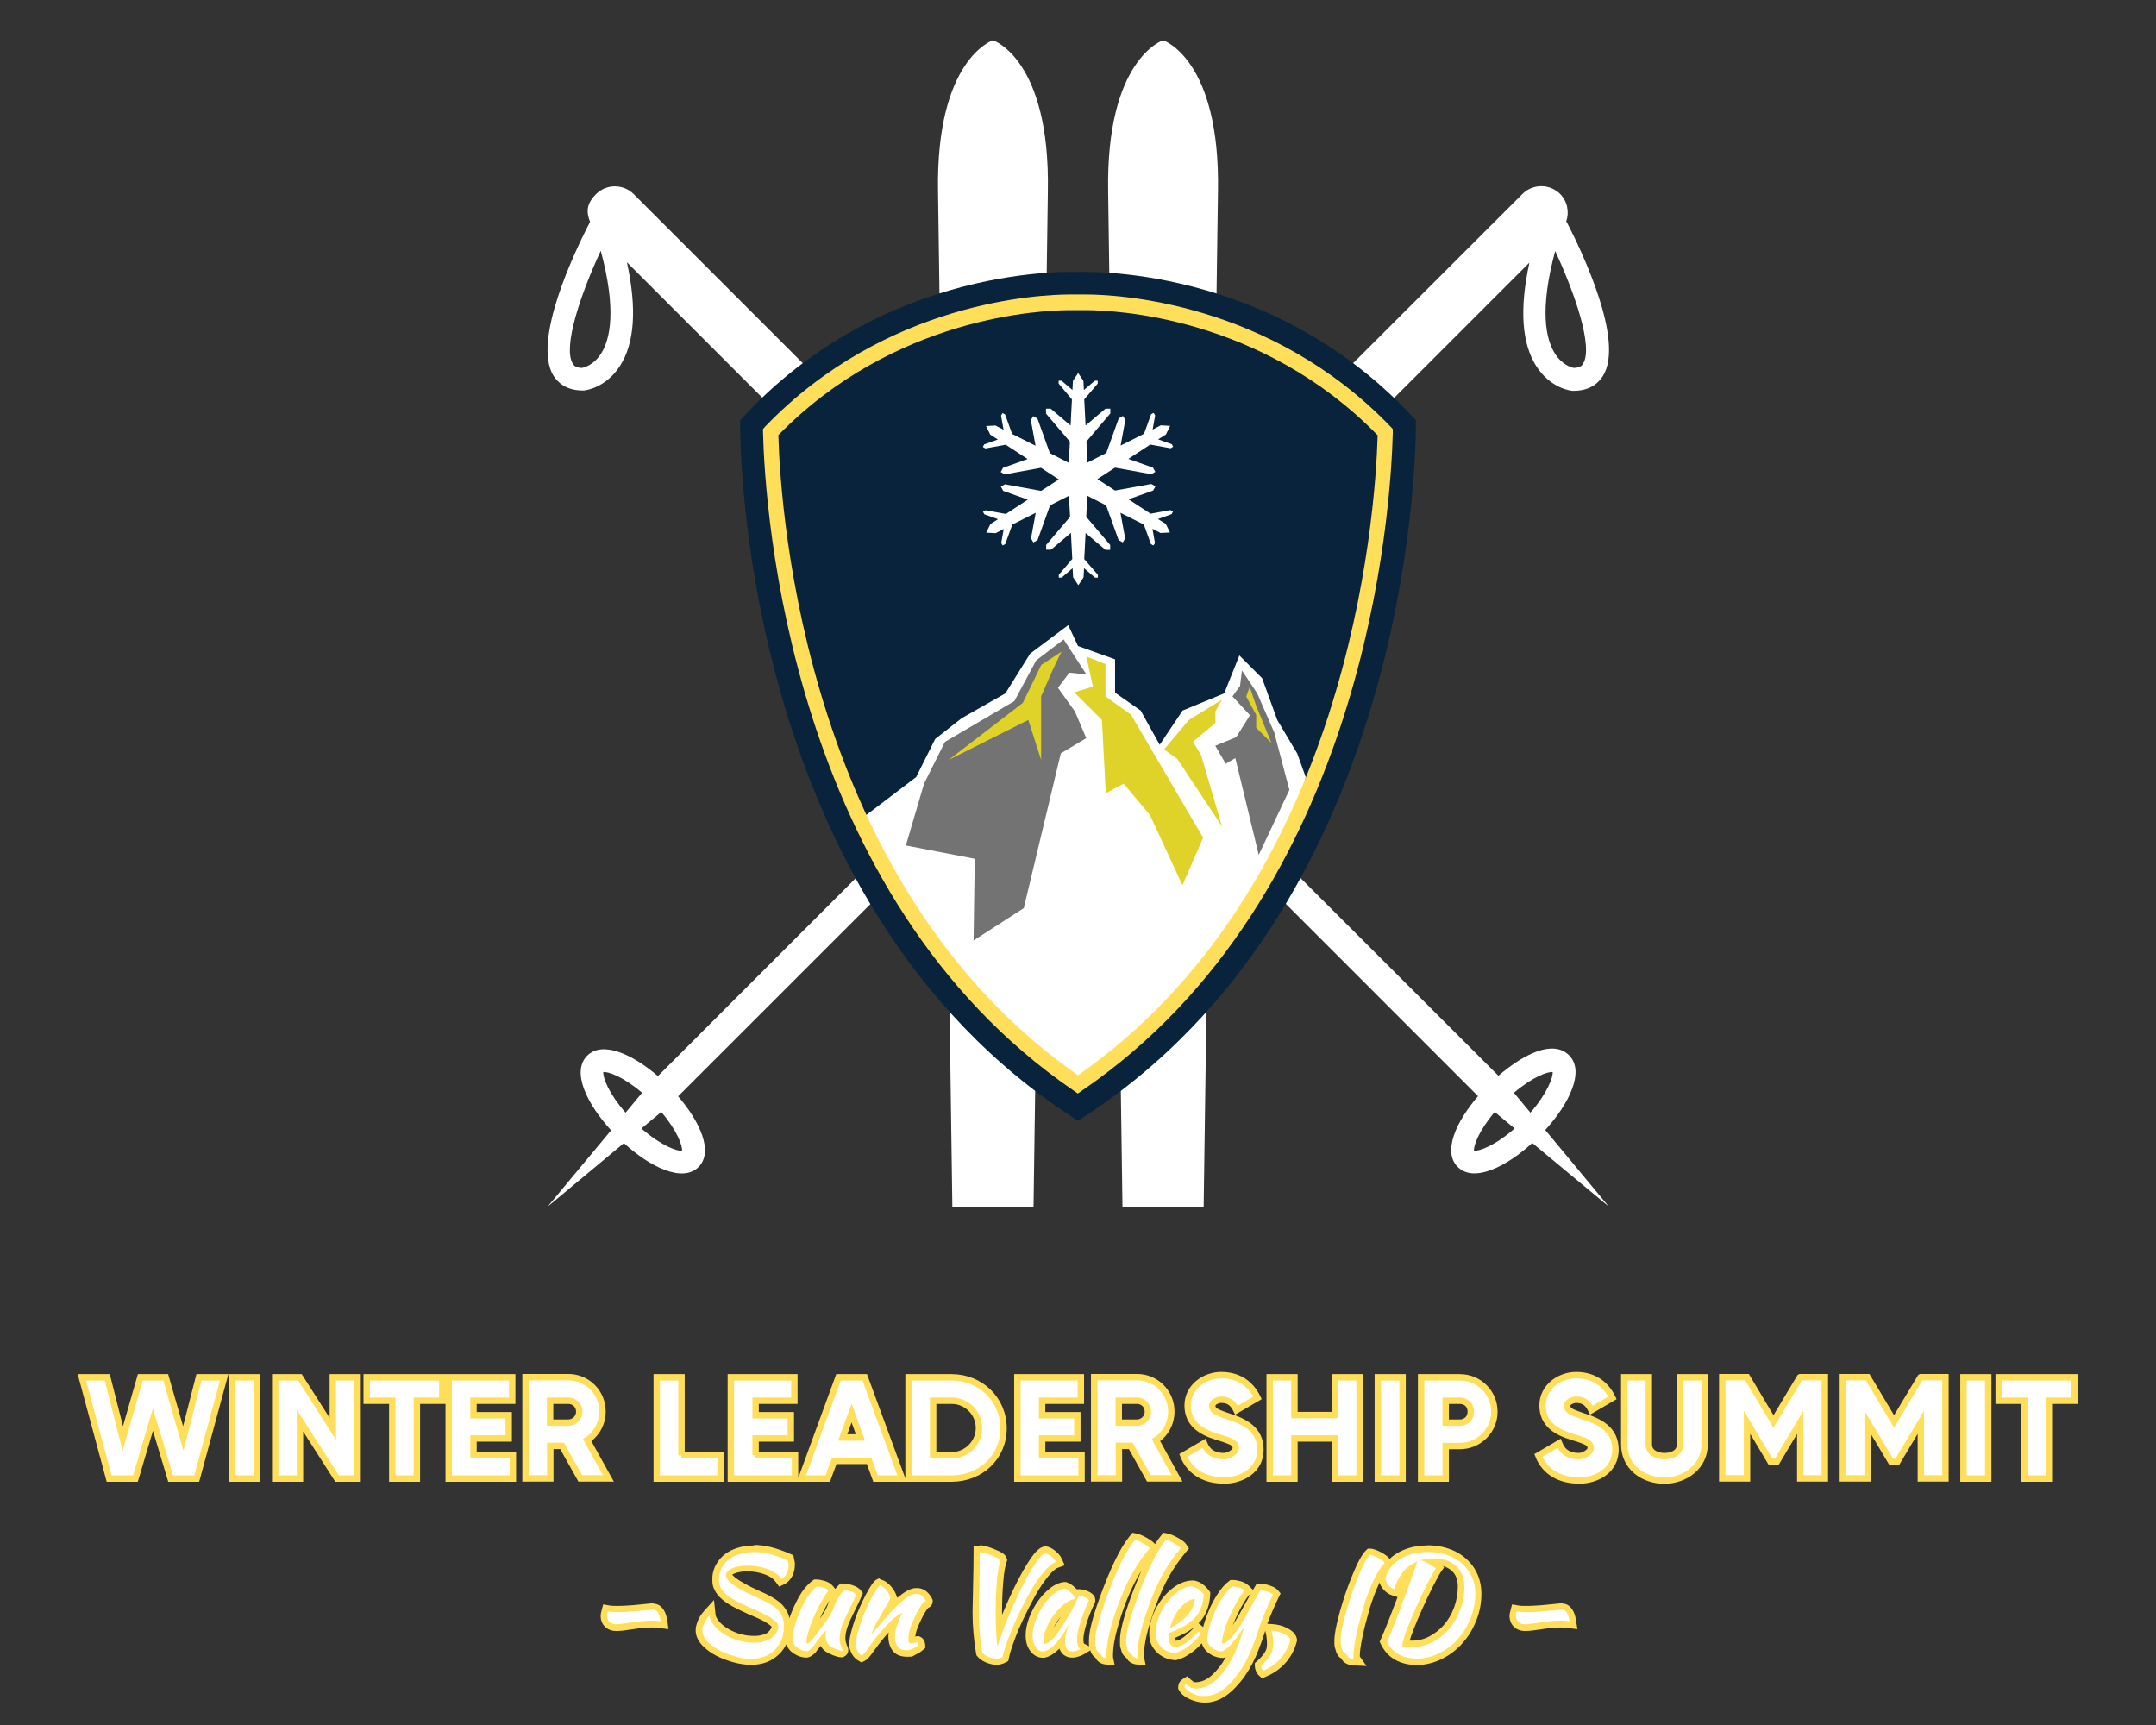<svg xmlns="http://www.w3.org/2000/svg" id="Layer_1" viewBox="0 0 1280 1024"><rect x="0" y="0" width="1280" height="1024" fill="#333333" stroke="none"/><defs><style>      .st0 {        stroke: #ffde59;        stroke-miterlimit: 7.7;        stroke-width: 3.8px;      }      .st0, .st1 {        fill: #fff;      }      .st2 {        fill: #08233b;      }      .st3 {        fill: #ffde59;      }      .st4 {        fill: #dfd228;      }      .st5 {        fill: #737373;      }    </style></defs><path class="st1" d="M589.5,716.3h-24.1l-8.5-602.4c-1.4-79,32.6-90,32.6-90,0,0,34.1,11,32.6,90l-8.5,602.4h-24.1"></path><path class="st1" d="M690.5,716.3h-24.1l-8.5-602.4c-1.4-79,32.6-90,32.6-90,0,0,34.1,11,32.6,90l-8.5,602.4h-24.1"></path><path class="st1" d="M940,215.8c-.5.8-1.5,2.5-5.6,2.6-1.3-.2-7-1.7-11.3-8.6-5.4-8.6-9.2-25.9.2-60.8,11.9,25.7,22.6,56.9,16.6,66.8ZM404.9,683.1c-2.8.4-12.3-2.9-24.1-13.2l11.8-9.8c9.6,11.3,12.7,20.3,12.3,23ZM358.2,636.4c2.7-.4,11.8,2.7,23,12.3l-9.8,11.8c-10.4-11.8-13.6-21.3-13.2-24.1ZM929.8,131.6c2-5.6.8-12-3.6-16.5-6.1-6.1-16.2-6.1-22.3,0l-106.9,106.8c-3.9,3.9-5.4,9.5-4.2,14.6l-402.2,402.3c-15-12.9-32.9-21.2-42-12.1-9.6,9.6.1,28.9,14.2,44.3l-37.7,45.3,45.3-37.7c15.4,14,34.7,23.7,44.3,14.2,9.1-9.1.8-27-12.1-42l402.3-402.2c5.1,1.1,10.6-.2,14.6-4.2l88.5-88.5c-6,27.5-4.6,48.2,4.3,61.8,8.4,12.8,20,14.2,21.3,14.3h.6c10,0,15.1-4.9,17.6-9.1,12.6-20.8-12.5-73.4-21.7-91.2"></path><path class="st1" d="M356.7,149c9.4,34.9,5.6,52.3.2,60.8-4.3,6.9-10,8.3-11.3,8.6-4.1,0-5.1-1.8-5.6-2.6-5.9-9.9,4.7-41.2,16.6-66.8ZM887.4,660.1l11.8,9.8c-11.8,10.4-21.3,13.6-24.1,13.2-.4-2.7,2.7-11.7,12.3-23ZM908.6,660.5l-9.8-11.8c11.3-9.6,20.3-12.7,23-12.3.3,2.8-2.9,12.3-13.2,24.1ZM328.4,222.7c2.5,4.2,7.6,9.1,17.6,9.1h.6c1.3-.1,12.9-1.6,21.3-14.3,8.9-13.6,10.3-34.3,4.3-61.8l88.5,88.5c3.9,4,9.5,5.4,14.6,4.2l402.2,402.3c-12.9,15-21.2,32.9-12.1,42,9.6,9.6,28.9-.1,44.3-14.2l45.4,37.7-37.7-45.4c14-15.4,23.7-34.7,14.2-44.3s-27-.8-42,12.1L487.2,236.6c1.1-5.1-.2-10.6-4.2-14.6l-106.8-106.8c-6.1-6.1-16.2-6.1-22.3,0s-5.7,10.9-3.6,16.5c-9.2,17.8-34.3,70.3-21.8,91.2"></path><path class="st2" d="M640,665.3c-205.3-130.3-200.6-415.8-200.6-415.8,85.7-94.3,200.6-88,200.6-88,0,0,114.9-6.2,200.6,88,0,0,4.7,285.5-200.6,415.8"></path><path class="st1" d="M770.4,447.7l-12.1-20.3-9-24.8-13.5-13.5-9,22.5-24.7,10.2-13.6,20.3-11.3-20.3-15.2-10.6v-19.8l-22-7.9-5.8-12.4-22.6,16.9-14.7,23.6-25.9,14.7-15.8,12.4-11.3,22.6-29.6,22.5h-4.8c27,58.9,68,117.4,130.4,159.9,62.3-42.6,103.3-101,130.4-159.9l4.9-22.5-4.9-13.6"></path><path class="st5" d="M548.6,465.2l12.4-24.8,41.2-24.2,13-24.2,16.3-12.4,13.5,20.8-10.1-1.1-6.8,9,10.1,14.1,6.7,15.8-15.1,9-22,91.9-29.8,19.2.7-48.5-40.9-7.9,10.8-36.7"></path><path class="st5" d="M737.4,398.1l9,13.5,10.1,23.2,9,34.1-18.2,38.6-13.9-57.5-5.7,3.4-6.2-10.7,12.4-5.1,8.2-13-10.4-11.2,4.5-6.2,1.1-9"></path><path class="st4" d="M630.3,386.8l-12.1,7.9-11,22.6-44,33.8,47.3-23.7,7.6,23.7v-37.7l6.7-15.3,5.4-11.3"></path><path class="st4" d="M741.9,407.7l3.9,11.3,9,22-9-9v-7.6l-5.9-10.9,2-5.7"></path><path class="st4" d="M644.9,389.7l11.4,4.5v19.2l15.2,10.9,42.8,73-12.3,28.2-19.3-41.7-15.6-18.6-10.6,5.7-2.3-43.5-16.4-16.4,11.1-3.4-4-18"></path><path class="st4" d="M725.6,415.3l-19.8,12.1-14.7,17.5,7.9,5.7,26.5,40-12.4-42.3-4.8-8,13.3-11.2v-6.8l3.9-7"></path><path class="st3" d="M462.1,258.4c1.4,48.1,16.9,267.7,177.9,379.9,161-112.2,176.5-331.8,177.9-379.9-69.1-70.8-156.5-74.3-173.5-74.3s-3.1,0-3.3,0h-1s-1.4,0-1.4,0c-.2,0-1.4,0-3.3,0-16.9,0-104.3,3.6-173.4,74.3ZM640,649.2l-2.6-1.8c-169.2-115.6-183.3-345.8-184.4-390.8v-1.9s1.2-1.4,1.2-1.4c71.8-74.7,163.6-78.5,181.3-78.5s3.5,0,3.8,0h.9s.5,0,.5,0c.2,0,1.5,0,3.7,0,17.7,0,109.4,3.8,181.2,78.5l1.3,1.4v1.9c-1.1,45-15.2,275.1-184.5,390.8l-2.6,1.8"></path><path class="st1" d="M683,304.9l-13-8.5,14.6-5.2,1.4-2.5-2.5-1.4-21.5,3.9-10.5-6.8,10.5-6.8,21.5,3.9,2.4-1.4-1.4-2.5-14.6-5.2,13-8.5,12.1,2.2,1.5-.9-.8-1.5-8.1-2.9,4.6-2.9,2.5-5.1-5.6-.3-4.8,2.5,1.5-8.4-.9-1.5-1.5.8-4.2,11.6-13.9,7,2.8-15.2-1.4-2.4-2.5,1.4-7.4,20.6-11.2,5.7-.6-12.5,14.2-16.7v-2.8s-2.9,0-2.9,0l-11.8,10-.8-15.5,8-9.4v-1.7h-1.7l-6.5,5.5-.3-5.4-3.1-4.7-3.1,4.7-.3,5.4-6.5-5.5h-1.7v1.7s7.9,9.4,7.9,9.4l-.8,15.5-11.8-10h-2.8s0,2.9,0,2.9l14.2,16.7-.7,12.5-11.2-5.7-7.4-20.6-2.5-1.4-1.4,2.4,2.8,15.2-13.9-7-4.2-11.6-1.5-.8-.9,1.5,1.5,8.4-4.8-2.5-5.6.3,2.5,5.1,4.5,2.9-8.1,2.9-.8,1.5,1.5.9,12.1-2.2,13,8.5-14.6,5.2-1.4,2.5,2.4,1.4,21.5-3.9,10.6,6.9-10.5,6.8-21.5-3.9-2.4,1.4,1.4,2.5,14.6,5.2-13,8.5-12.1-2.2-1.5.9.8,1.5,8.1,2.9-4.5,2.9-2.5,5.1,5.6.3,4.8-2.5-1.5,8.4.9,1.4,1.5-.8,4.2-11.6,13.9-7-2.8,15.2,1.4,2.4,2.5-1.4,7.4-20.6,11.2-5.7.7,12.5-14.2,16.7v2.8s2.9,0,2.9,0l11.8-10,.8,15.5-8,9.4v1.7s1.7,0,1.7,0l6.5-5.6.3,5.4,3.1,4.7,3.1-4.7.3-5.4,6.5,5.6h1.7s0-1.7,0-1.7l-8.1-9.3.8-15.5,11.8,10h2.8s0-2.9,0-2.9l-14.2-16.7.6-12.5,11.2,5.7,7.4,20.6,2.5,1.4,1.4-2.4-2.8-15.2,13.9,7,4.2,11.6,1.5.8.9-1.4-1.5-8.5,4.8,2.5,5.6-.3-2.5-5.1-4.6-2.9,8.1-2.9.8-1.5-1.5-.9-12.1,2.2"></path><g id="text-logo"><g id="text-logo-path-0"><path class="st0" d="M118.1,817.6l-9.3,36.3-10.4-36.3h-15.1l-10.4,36.3-9.2-36.3h-15.1l16.2,60.1h15.6l10.4-35,10.5,35h15.5l16.3-60.1h-15ZM137.9,817.6v60.1h14.7v-60.1h-14.7ZM197.6,817.6v30.6l-19.5-30.6h-14.7v60.1h14.7v-34.4l22,34.4h12.2v-60.1h-14.7ZM262.6,831.5v-13.9h-44.9v13.9h15.2v46.2h14.6v-46.2h15.1ZM281.1,863.9v-10h20.9v-13.8h-20.9v-8.6h23v-13.9h-37.7v60.1h38.1v-13.8h-23.4ZM333.7,858.3l10.8,19.3h16.7l-12.6-22.7c5.8-3.8,9.1-10.2,9.1-17,0-11.3-9-20.4-20.3-20.4h-25.4v60.1h14.7v-19.3h7ZM326.6,844.5v-13h10.8c3.7,0,6.5,2.8,6.5,6.5s-3,6.5-6.5,6.5h-10.8ZM404.6,863.9v-46.3h-14.7v60.1h37.9v-13.8h-23.3ZM448.6,863.9v-10h20.9v-13.8h-20.9v-8.6h23v-13.9h-37.7v60.1h38.1v-13.8h-23.5ZM519.8,877.7h15.7l-22.1-60.1h-15.6l-22,60.1h15.6l3.9-10.5h20.7l3.8,10.5ZM500.3,853.3l5.3-14.5,5.2,14.5h-10.5ZM565,817.6h-25.6v60.1h25.6c17.1,0,30.8-12.6,30.8-29.8s-13.7-30.3-30.8-30.3ZM554,863.9v-32.4h11c9,0,16.2,7.3,16.2,16.2s-7.4,16.2-16.2,16.2h-11ZM618.7,863.9v-10h20.9v-13.8h-20.9v-8.6h23v-13.9h-37.7v60.1h38.1v-13.8h-23.4ZM671.3,858.3l10.8,19.3h16.7l-12.5-22.7c5.8-3.8,9.1-10.2,9.1-17,0-11.3-9.1-20.4-20.3-20.4h-25.5v60.1h14.7v-19.3h7ZM664.2,844.5v-13h10.8c3.7,0,6.5,2.8,6.5,6.5s-3,6.5-6.5,6.5h-10.8ZM726.3,878.9c11.1,0,22-6.2,22-18.3s-9.3-16.8-19.4-19.9c-2.7-.9-4.7-1.7-6-2.3-1.9-.9-3.2-1.9-3.2-4s3.2-3.5,5.3-3.5c4.7,0,7.1,2.1,9.1,6.2l12.5-7.3c-4.3-8.9-11.8-13.5-21.6-13.5s-19.9,7-19.9,18,8.1,15.8,17.8,18.7c3.1.9,5.3,1.7,6.8,2.3,2,.8,4,1.9,4,4.3s-4.4,4.8-7,4.8c-5.7,0-9.7-2.2-11.9-7.6l-12.3,7.2c4,10.1,13.3,14.8,23.8,14.8ZM792.6,817.6v22.4h-24.1v-22.4h-14.7v60.1h14.7v-23.8h24.1v23.8h14.6v-60.1h-14.6ZM818,817.6v60.1h14.7v-60.1h-14.7ZM866.6,817.6h-22.9v60.1h14.6v-19.3h8.4c11.3,0,20.5-9.1,20.5-20.4s-9.1-20.4-20.5-20.4ZM858.3,844.5v-13h8.4c3.8,0,6.5,2.7,6.5,6.5s-2.8,6.5-6.5,6.5h-8.4ZM937.1,878.9c11.2,0,22-6.2,22-18.3s-9.3-16.8-19.4-19.9c-2.7-.9-4.7-1.7-6.1-2.3-1.8-.9-3.2-1.9-3.2-4s3.3-3.5,5.3-3.5c4.7,0,7.1,2.1,9.1,6.2l12.5-7.3c-4.3-8.9-11.8-13.5-21.6-13.5s-19.9,7-19.9,18,8.1,15.8,17.8,18.7c3.1.9,5.3,1.7,6.8,2.3,2,.8,4,1.9,4,4.3s-4.4,4.8-7,4.8c-5.7,0-9.7-2.2-11.8-7.6l-12.3,7.2c3.9,10.1,13.3,14.8,23.8,14.8ZM1012,857.5v-39.9h-14.6v39.9c0,5.1-4.9,6.9-9.3,6.9s-9.2-2.1-9.2-6.9v-39.9h-14.6v39.9c0,13.4,11.3,21.4,23.8,21.4s23.9-8.4,23.9-21.4ZM1068.6,817.6h0c0,0-15.7,26.2-15.7,26.2l-15.7-26.3h-14.7v60.1h14.7v-33.3l14,23.5h3.6l14-23.5v33.3h14.6v-60.1h-14.6ZM1140.2,817.6h0c0,0-15.7,26.2-15.7,26.2l-15.7-26.3h-14.7v60.1h14.7v-33.3l14,23.5h3.6l14-23.5v33.3h14.6v-60.1h-14.6ZM1165.7,817.6v60.1h14.7v-60.1h-14.7ZM1231.5,831.5v-13.9h-44.9v13.9h15.2v46.2h14.6v-46.2h15.1Z"></path></g></g><g id="tagline-8ed750b6-3103-4ced-a8c6-7d4f7da0339d-logo"><g id="tagline-8ed750b6-3103-4ced-a8c6-7d4f7da0339d-logo-path-0"><g><path class="st1" d="M715.6,1008.7c-2.8,0-5.6-.6-8.2-1.8-2.8-1.3-4.7-2.8-5.7-4.6l-.2-.4v-.5c0-.8.3-2.2,2-3.3l1.2-.7,1.1,1c1.4,1.3,2.1,1.7,2.4,1.8.3.1.8.3,1.9.3,5.3,0,10.3-3.1,15.1-9.2,3.1-4,5.8-8.9,8.1-14.6-2.6,2.9-4.9,4.7-6.9,5.5h-.4c0,.1-.4.1-.4.1-1.4,0-2.7-.4-4.1-.9-1.4-.5-2.7-1.4-3.8-2.5-1.2-1.2-2-2.6-2.4-4.1v-.2s0-.2,0-.2c0-2.7.2-5.1.7-7.1.7-2.9,1.8-6.1,3.1-9.4,1.3-3.3,3-6.7,5.1-9.9,2.1-3.4,4.3-5.9,6.5-7.6l.5-.4h.6c1.3,0,2.7.2,4.3.7,1.7.5,3.1,1.3,4.1,2.3l1.5,1.4-1.5,1.4c-.3.3-1.3,1.3-3.8,5.4-1.9,3.1-3.8,7.1-5.8,11.8-.6,1.4-1.3,3.5-2,6.1-.5,1.7-.8,2.8-.9,3.7.3-.2.7-.5,1.1-.9,1.5-1.3,3.1-3.3,4.8-5.9,1.7-2.6,4-6.5,6.8-11.6,2.8-5.1,4.9-8.9,6.3-11.3l.6-.9h1.1c1.6,0,3.3.3,5.1.9,2,.7,3.3,1.4,4,2.2l.8.9-.5,1.1c-3.7,7.9-6.4,14.5-8.2,19.9-2.4,7.8-4.9,14.3-7.6,19.4-2.6,5.1-5.9,9.8-9.8,13.8-5.3,5.5-10.8,8.3-16.4,8.3ZM748.8,993.3c-.5-.5-1-1.1-1.3-2-.4-.8-.6-1.6-.6-2.4v-.9l.7-.6c2.4-2.1,4.1-4.1,5.1-5.9,1-1.7,1.5-3.6,1.5-5.6s-.3-4.9-.9-7.4l-.6-2.5h2.6c2.9.3,5.6,1,8.1,2.3,2.8,1.4,4.4,3,4.8,5v.5c0,0,0,.4,0,.4-2.5,9.1-8.3,15.7-17.2,19.5l-1.1.5-.9-.8ZM803.7,986.8c-1.3,0-2.4-.3-3.3-.8-1-.6-1.7-1.2-2.1-2-.1-.3-.4-.6-.6-1,0,0,0-.1-.1-.1-1.7-.6-2.4-2.7-2.8-4.1-.5-1.8-.7-3.3-.7-4.6,0-3.8,1-9.4,3.2-17.1,2.1-7.5,4.6-14.7,7.4-21.6,2.9-7.1,5.4-11.6,7.4-13.7l.6-.7h.9c1.4.2,3.2.8,5.5,2.1,2.5,1.4,4,2.6,4.6,3.9l.6,1.3-1,.9c-1.9,1.7-4,5-6.2,9.8-2.3,4.9-4.2,10.2-5.9,15.7-1.7,5.6-3.1,11.1-4.1,16.3-1.1,5.2-1.6,9.3-1.6,12s0,.6,0,.8l2.1,3-3.9-.2ZM675.2,986.3c-.9,0-1.8-.3-2.5-.7-.9-.5-1.6-1.1-1.9-1.9h0s-.1-.2-.5-.6c-.5-.5-.7-.7-.9-.8-.9-.6-1.6-1.8-2-3.6-.3-1.4-.5-3.1-.5-4.9,0-4.9,2.1-13,6.3-24.7,6.5-17.7,12.2-29.5,17.7-36.1l.7-.9,1.1.2c1.5.3,3.3,1,5.6,2.3,2.4,1.4,3.8,2.4,4.4,3.4l.8,1.2-.9,1.1c-3.9,4.7-7.5,9.7-10.4,15.1-3,5.4-5.8,11.6-8.3,18.6-4.4,12.1-6.6,21.6-6.6,28.1s0,1.9,0,2l.5,2.5-2.6-.3ZM656.8,986.3c-.9,0-1.8-.3-2.5-.7-.9-.5-1.6-1.1-1.9-1.9,0,0,0,0,0,0,0,0-.1-.2-.5-.6-.5-.5-.7-.7-.9-.8-.9-.6-1.5-1.8-1.9-3.6-.3-1.4-.5-3.1-.5-4.9,0-4.9,2.1-13,6.3-24.7,6.5-17.7,12.3-29.5,17.7-36.1l.7-.9,1.1.2c1.5.3,3.3,1,5.6,2.3,2.4,1.4,3.8,2.4,4.4,3.4l.8,1.2-.9,1.1c-3.9,4.7-7.5,9.7-10.4,15.1-3,5.4-5.8,11.6-8.3,18.6-4.4,12.1-6.6,21.6-6.6,28.1s0,1.9,0,2l.5,2.5-2.6-.3ZM841.2,986.5c-4.5,0-8.5-.9-11.9-2.8-3.4-1.9-5.9-4.7-7.6-8.2l-.4-.8.4-.8c2.2-5,5.5-13.4,9.8-24.7,2.9-7.8,5.1-13.9,6.6-18.1-1.3,1-2.5,2.1-3.6,3.4-2.1,2.6-3.8,5.8-4.9,9.6l-.6,1.9-1.9-.6c-1.5-.5-2.9-1.5-4.2-2.8-1.2-1.3-2-3-2.4-4.9v-.4c0,0,0-.4,0-.4,1.1-5.3,4.2-9.6,9.2-12.8,4.9-3.1,10.8-4.7,17.7-4.7s10.9,1.1,15.5,3.3c4.6,2.2,8.2,5.4,10.8,9.5,2.6,4.1,3.9,8.8,3.9,14.1s-1,10.3-3,15.3c-2,4.9-4.6,9.2-7.9,12.8-3.3,3.6-7.2,6.6-11.7,8.8-4.5,2.2-9.2,3.4-14.1,3.4ZM834.5,975.6c1.1.2,2.4.2,3.9.2,3.8,0,7.5-.9,11-2.7,3.6-1.8,6.7-4.3,9.3-7.3,2.6-3,4.7-6.7,6.3-10.9,1.6-4.1,2.4-8.5,2.4-13s-1.4-8.4-4.3-11c-2.9-2.6-7-4-12.2-4s-.6,0-.9,0c1.7.9,2.9,1.8,3.6,2.5l1.2,1.1-1,1.4c-.5.8-1.8,2.8-4.5,8.2-2.3,4.4-4.5,9.2-6.8,14.2-5.6,12.3-7.5,18.3-8.1,21.1ZM591.4,986.5h-.1c-1.8-.2-3.6-.7-5.3-1.4-1.8-.8-3.2-1.7-4.1-2.8l-.3-.4v-.5c-1.5-8.2-2.2-16.3-2.2-24s0-7.9.3-15.7c.2-7.8.3-14.6.3-20.3v-1.9h1.9c1.7,0,4.1.7,7.7,2.1,4.8,1.9,6,3,6.3,4.2l.2.6-.2.6c-.9,2.5-1.6,6.7-2.1,12.4-.5,5.8-.7,12.1-.7,18.8s0,7.3.2,10.3c2.2-5.9,4.6-11.8,7.2-17.7,3.9-8.7,7.6-15.8,11.1-21.4,5-7.9,7.3-9.1,8.9-9.3h.3s.3,0,.3,0c1.4.3,2.9,1,4.5,2.3,1.5,1.2,2.6,2.6,3.2,4l.8,1.9-2,.7c-1.3.4-3.5,1.8-6.7,5.6-2.7,3.3-5.3,7.2-7.8,11.6-2.5,4.5-5,9.3-7.3,14.2-2.3,4.9-4.2,9.5-5.8,13.7-1.5,4.2-2.5,7.5-3,9.9l-.2.9-.8.4c-1.5.8-3.1,1.2-4.7,1.2h-.1ZM446.2,986.5c-3,0-6.3-.5-9.9-1.4-3.5-1-6.8-2.2-9.9-3.7-3.1-1.6-5.7-3.5-7.8-5.8-2.3-2.5-3.4-5-3.4-7.6s.4-3.1,1.1-4.9c.7-1.8,1.9-3.6,3.5-5.3l2.9-3.2.5,4.3c.1,1.4.9,3,2.3,4.8,1.5,1.9,3.5,3.7,6.2,5.2,5.1,3,10.6,4.5,16.4,4.5s3.8-.2,5.4-.7c1.5-.4,2.7-.9,3.5-1.5.8-.6,1.5-1.3,2-2,.7-.9,1-1.6,1.1-1.9.2-.4.3-.9.3-1.3,0-.3-.2-.6-.4-1-.2-.3-.6-.8-1.4-1.4-.8-.6-1.7-1.2-2.4-1.7-.7-.5-1.9-1.1-3.3-1.8-1.5-.7-2.8-1.3-3.7-1.8-1-.5-2.5-1.1-4.3-1.9-3.5-1.6-6.5-3-8.7-4.2-2.3-1.2-4.3-2.6-6-4-1.8-1.5-3.2-3.2-4-4.9-.8-1.7-1.2-3.6-1.2-5.7,0-3.4,1-6.6,3.1-9.4,2-2.8,4.8-5,8.4-6.5,3.4-1.4,7.3-2.2,11.6-2.2s13,1.7,20.6,5.1l.9.4.2,1c.4,2.5.5,3.2.5,3.5,0,2.1-.5,4-1.4,5.7-.9,1.8-2.3,3.1-3.9,4l-1.5.7-.9-1.3c-1.7-2.4-4.2-4.2-7.5-5.3-3.4-1.3-7.1-1.9-10.8-1.9s-6.4.5-8.7,1.5c-1.7.7-2.6,1.5-2.7,2.4,0,.4.3.8.6,1.2.5.6,1.1,1.3,2.1,2,1,.8,2,1.5,3.1,2.1,1,.7,2.3,1.4,3.9,2.2,1.6.8,3,1.5,4.1,2.1,1.2.6,2.6,1.2,4.3,2,2,.9,3.7,1.7,4.9,2.4,1.3.7,2.6,1.4,3.9,2.3,1.4.9,2.5,1.8,3.4,2.7.8.9,1.6,1.9,2.3,3,.7,1.2,1.2,2.5,1.5,4,.3,1.3.4,2.8.4,4.5,0,5.9-2,11-5.8,14.9-3.9,3.9-9.1,5.9-15.4,5.9ZM510.6,984.2c-2.3-1.3-3.8-3.8-4.5-7.3v-.2s0-.2,0-.2c0-2.2.6-5.3,1.7-9.4,1.1-4,2.5-8,4.3-12,1.2-2.9,2.5-5.5,3.8-7.9,1.3-2.4,2.4-4.2,3.2-5.4,1.1-1.7,1.8-2.4,2.6-2.7l.6-.2.6.2c1.7.5,3.2,1.7,4.7,3.3,1.4,1.6,2.4,3.4,3,5.4l.2.7-.3.6c-.5,1.2-1.9,3.8-4.2,7.8.1-.1.2-.2.3-.3,1.4-1.5,2.6-2.7,3.7-3.8,1.1-1,2.4-2.3,4.1-3.7,1.8-1.5,3.4-2.7,5-3.6,1.8-.9,3.4-1.4,4.9-1.4,3,0,5.4,1.8,7.2,5.2l.2.4v.5c0,.5-.2,1.3-1.2,1.9-.1,0-.4.2-.7.5-.2.2-.5.5-.8.8-1.6,2.1-3.3,5.2-5,9.2-1.7,3.9-2.6,7.3-2.6,9.9s0,.9,0,1.1c.1,0,.5,0,1.1-.3,1.2-.4,1.7-.5,2.1-.5h.5l.4.2c.6.3,1,.8,1.3,1.6.3.6.4,1.2.4,1.7v.9l-.6.6c-1,.9-2.2,1.7-3.8,2.5-1.6.8-3,1.2-4.2,1.2-3.4,0-5.9-1-7.4-3-1.3-1.8-2-4.2-2-7.2s.3-3.5,1-5.7c.3-.9.6-2,1.1-3.2-.3.2-.6.5-.8.8-4.4,4.3-8.5,9.1-12.3,14.3-.9,1.3-1.6,2.3-2.2,3-.5.7-1.1,1.4-1.7,2.1-.8.8-1.4,1.4-2,1.7l-.9.5-.9-.5ZM697.2,983.6c-4-.4-7.2-1.9-9.5-4.5-2.4-2.5-3.5-5.7-3.5-9.3s1.2-9,3.5-13.6c2.3-4.6,5.4-8.4,9-11.4,3.8-3.1,7.6-4.7,11.4-4.7h.2c2.9.4,5.6,2.1,8,5.2l.4.6v.7c-.2,2.7-.6,5.2-1.3,7.3-.7,2.2-1.7,4.1-2.8,5.8-1.2,1.7-2.7,3.3-4.6,4.7-1.8,1.4-3.8,2.6-5.9,3.7-1.7.9-3.8,1.8-6.2,2.8,0,.3,0,.6,0,.7,0,.9,0,1.7.2,2.5.1.6.3,1,.7,1.5.2.2.3.3.7.3,1,0,2.1-.2,3.3-.7,1.2-.5,2.4-1.2,3.6-2.2,1.3-1,2.4-1.9,3.1-2.7.8-.8,1.8-1.7,2.8-2.9l1.2-1.4,1.4,1.2c.6.5,1.1,1,1.6,1.6l1,1.2-.9,1.2c-2.4,3.2-5.1,5.9-8.1,8.1-3,2.2-5.9,3.7-8.6,4.3h-.3c0,0-.3,0-.3,0ZM706.9,951.8c-1.6.8-3.2,2.2-4.8,4-1.7,1.9-3,4.1-4.1,6.6,2.2-1.5,4-3.1,5.6-4.9,1.6-1.9,2.7-3.8,3.3-5.7ZM619.2,982.3c-2.5,0-4.6-1.3-6.2-3.6-1.4-2.1-2.1-4.7-2.1-7.7s.7-6.3,2-9.9c1.3-3.4,3-6.6,5-9.4,2-2.8,4.3-5.2,6.8-7.2,2.7-2.1,5.3-3.2,7.7-3.4h.3s.3,0,.3,0c1.4.4,2.9,1.4,4.5,3.1.7.7,1.2,1.4,1.7,2l.4-.9h1.2c.9,0,1.9.2,3.1.5,1.1.4,2,.8,2.8,1.3,1.3.9,1.9,1.9,1.8,3v.3s-.2.3-.2.3c-2.1,4.3-3.8,8.5-5,12.7-1.2,4-1.9,7.3-1.9,9.7s.8,3.8,1,4l3,1.6-2.9,1.7c-.8.5-1.8.9-2.9,1.2-1.1.3-2.2.5-3.1.5-1.8,0-6.1-.7-6.1-7.7s0-.1,0-.2c-.5.6-.9,1.1-1.4,1.7-3.4,3.8-6.4,5.9-9.3,6.3h-.2s-.2,0-.2,0ZM636.4,951.8c-1.7.7-3.4,1.9-5.2,3.6-2.8,2.6-5.1,5.6-6.9,9.1-1.6,3.2-2.5,6.2-2.6,8.8.7-.5,1.7-1.3,3-2.7,1.9-2.2,4.2-5.6,7-10.2,1.6-2.7,3.2-5.6,4.8-8.7ZM478.8,982.2c-2.1,0-4.2-.8-6.2-2.1-2.2-1.4-3.5-3.2-4-5.4v-.2s0-.2,0-.2c0-2.6.2-5,.6-7,1.1-4.7,3-9.8,5.7-15.2,2.7-5.5,5.8-9.4,9-11.8l.5-.4h.6c1.3,0,2.7.2,4.3.7,1.8.5,3.1,1.3,4.1,2.4l1.1,1.3-1.2,1.3c-.3.3-.8.9-1.7,2.4-.8,1.2-2,3.2-3.4,6-1.5,2.8-2.9,5.8-4.3,9.1-.6,1.3-1.3,3.3-2,6-.3,1.1-.5,2-.7,2.7,1.1-1.3,2.6-3.3,4.6-6,.1-.2.6-.8,1.4-1.9.8-1,1.4-1.8,1.8-2.4.4-.6.9-1.3,1.6-2.3.6-.9,1.1-1.8,1.6-2.7.4-.9.8-1.7,1.1-2.5.5-1.3.9-2.4,1.3-3.3.4-1,1.1-2.2,2-3.8,1-1.6,2.1-3,3.2-4.1l.6-.5h.8c1.6,0,3.2.3,5,.9,1.9.7,3.2,1.4,3.9,2.3l.7.9-.4,1c-.7,1.8-2.1,4.6-4,8.5-1.9,3.8-3.3,7-4.3,9.6-.9,2.5-1.3,4.9-1.3,7.1s.1,2.1.4,3c.3.9.5,1.6.7,2.1.4.9.6,1.5.6,2s-.2,1.1-.6,1.5c-.2.2-.4.3-.6.4l-.3.2h-.7c-1,0-2.3-.3-4.1-1-1.7-.7-3.1-1.5-4.4-2.3h0s0,0,0,0c-1.2-1-2-2.2-2.5-3.8-.2-.6-.3-1.2-.4-1.7-.6.8-1.3,1.7-2,2.6-1.3,1.8-2.2,2.9-2.6,3.4h0c-1.9,2.1-3.3,3-4.6,3.1h-.1s-.1,0-.1,0ZM905.3,966.1c-2.1,0-3.8-.6-5.1-1.9-1.4-1.3-2.1-3-2.1-5.2s.2-1.6.5-2.9l.5-1.7,1.7.3c1.2.2,2.9.3,5.2.3,4,0,8.6-.3,13.5-.8,7.6-.8,8-.8,8.2-.8,1.2,0,2.8.5,4.3,2.7.9,1.4,1.5,3.3,1.9,5.8l.4,2.5-2.5-.3c-2.1-.2-3.8-.4-5.1-.4-3.1,0-6.9.4-11.3,1.1-4.7.7-7.9,1.1-9.9,1.1ZM365.7,966.1c-2.1,0-3.8-.6-5.2-1.9-1.4-1.3-2.1-3-2.1-5.2s.2-1.6.5-2.9l.5-1.7,1.7.3c1.2.2,2.9.3,5.2.3,4,0,8.6-.3,13.5-.8,7.6-.8,7.9-.8,8.2-.8,1.2,0,2.8.5,4.2,2.7.9,1.4,1.5,3.3,1.9,5.8l.4,2.5-2.5-.3c-2.1-.2-3.8-.4-5.1-.4-3.1,0-6.9.4-11.3,1.1-4.7.7-7.9,1.1-9.9,1.1Z"></path><path class="st3" d="M692.3,914.1c1.2.2,2.9.9,4.9,2.1,2.1,1.2,3.3,2.1,3.8,2.8-4,4.8-7.6,9.9-10.6,15.4-3.1,5.5-5.9,11.8-8.4,18.9-4.5,12.4-6.7,22-6.7,28.8s0,2,0,2.3c-.7,0-1.3-.2-1.8-.5-.6-.3-.9-.6-1.1-1-.1-.3-.4-.7-.9-1.2-.5-.5-.9-.9-1.2-1.1-.5-.3-.9-1.1-1.2-2.4-.3-1.3-.5-2.8-.5-4.5,0-4.6,2.1-12.6,6.2-24,6.3-17.3,12.1-29.2,17.3-35.6M673.9,914.1c1.2.2,2.9.9,4.9,2.1,2.1,1.2,3.3,2.1,3.8,2.8-4,4.8-7.6,9.9-10.6,15.4-3.1,5.5-5.9,11.8-8.4,18.9-4.5,12.4-6.7,22-6.7,28.8s0,2,0,2.3c-.7,0-1.3-.2-1.8-.5-.6-.3-.9-.6-1.1-1-.1-.3-.4-.7-.9-1.2-.5-.5-.9-.9-1.2-1.1-.5-.3-.9-1.1-1.2-2.4-.3-1.3-.5-2.8-.5-4.5,0-4.6,2.1-12.6,6.2-24,6.3-17.3,12.1-29.2,17.4-35.6M847.6,921.3c5.5,0,10.4,1,14.7,3.1,4.3,2.1,7.6,5,10,8.8,2.4,3.8,3.6,8.1,3.6,13s-1,9.8-2.9,14.5c-1.9,4.7-4.4,8.8-7.5,12.3-3.1,3.5-6.8,6.3-11.1,8.4-4.3,2.1-8.7,3.2-13.2,3.2s-7.9-.9-10.9-2.6c-3-1.7-5.3-4.2-6.8-7.4,2.3-5.1,5.5-13.4,9.8-24.8,4.3-11.5,7-19.1,8.1-22.9-3.3,1.4-6.1,3.4-8.4,6.2-2.3,2.8-4.1,6.2-5.3,10.3-1.2-.4-2.3-1.2-3.3-2.3-1-1.1-1.6-2.4-1.9-3.9,1-4.8,3.8-8.6,8.4-11.5,4.6-2.9,10.1-4.4,16.7-4.4M838.4,977.8c4.1,0,8.1-1,11.9-2.9,3.8-2,7.1-4.6,9.9-7.8,2.8-3.2,5-7,6.7-11.4,1.7-4.4,2.5-8.9,2.5-13.7s-1.6-9.4-4.9-12.4c-3.3-3-7.8-4.5-13.5-4.5s-5,.4-7.4,1.1c2.1.7,3.9,1.6,5.4,2.5,1.6.9,2.7,1.6,3.4,2.3-.8,1.2-2.4,4-4.7,8.5s-4.6,9.2-6.8,14.3c-5.6,12.4-8.4,20.2-8.4,23.4,1.4.5,3.4.7,6,.7M447.9,921.3c5.8,0,12.4,1.7,19.8,5,.3,1.8.5,2.8.5,3.2,0,1.8-.4,3.4-1.2,4.8-.8,1.5-1.8,2.5-3,3.1-1.9-2.7-4.7-4.7-8.4-6-3.7-1.3-7.5-2-11.5-2s-6.9.5-9.4,1.6c-2.5,1.1-3.8,2.5-3.8,4.3.1.7.4,1.5,1,2.3.6.8,1.4,1.6,2.4,2.4,1,.8,2.1,1.5,3.2,2.2,1.1.7,2.4,1.5,4,2.3,1.6.8,3,1.5,4.2,2.1,1.2.6,2.6,1.2,4.4,2,2,.9,3.6,1.7,4.8,2.3,1.2.6,2.5,1.4,3.8,2.2,1.3.8,2.3,1.6,3,2.4.7.8,1.4,1.7,2,2.7.6,1,1.1,2.1,1.3,3.4.3,1.2.4,2.6.4,4.1,0,5.5-1.8,10-5.3,13.6-3.5,3.6-8.2,5.4-14,5.4s-6-.5-9.4-1.4c-3.4-.9-6.6-2.1-9.5-3.6-2.9-1.5-5.3-3.3-7.3-5.4-1.9-2.1-2.9-4.2-2.9-6.3s.3-2.6,1-4.2c.7-1.6,1.7-3.2,3.1-4.8.2,1.7,1.1,3.6,2.7,5.7,1.6,2.1,3.9,4,6.7,5.7,5.4,3.2,11.2,4.7,17.3,4.7s4.2-.3,5.9-.8c1.7-.5,3.1-1.1,4.1-1.8,1-.7,1.8-1.5,2.5-2.4.7-.9,1.1-1.7,1.4-2.4.2-.7.4-1.3.4-1.9,0-.7-.2-1.3-.6-2-.4-.7-1-1.3-1.9-2-.9-.7-1.7-1.3-2.5-1.8-.8-.5-2-1.1-3.5-1.9-1.5-.7-2.8-1.3-3.8-1.8-1-.5-2.5-1.1-4.4-1.9-3.5-1.6-6.3-2.9-8.5-4.1-2.2-1.2-4.1-2.5-5.7-3.8-1.6-1.4-2.8-2.8-3.4-4.2-.7-1.5-1-3.1-1-4.9,0-3,.9-5.8,2.7-8.3,1.8-2.6,4.3-4.5,7.6-5.8,3.2-1.3,6.8-2,10.9-2M581.8,921.4c1.4,0,3.7.6,7,1.9,3.3,1.3,5,2.3,5.2,3-1,2.7-1.7,7-2.2,12.9-.5,5.9-.7,12.2-.7,19s.4,14.8,1.1,19.1c2.8-8.5,6.1-17.1,10-25.7,3.9-8.6,7.5-15.7,10.9-21.1,3.4-5.5,5.9-8.3,7.5-8.4,1.1.2,2.3.8,3.6,1.9,1.3,1.1,2.2,2.1,2.7,3.2-2.2.8-4.7,2.8-7.5,6.2s-5.5,7.3-8,11.9c-2.6,4.6-5,9.3-7.3,14.3-2.3,5-4.2,9.6-5.8,13.9-1.6,4.3-2.6,7.7-3.1,10.2-1.2.6-2.5,1-3.8,1-1.7-.2-3.3-.6-4.8-1.3-1.5-.6-2.6-1.4-3.4-2.3-1.4-8.1-2.1-16-2.1-23.7s0-7.8.3-15.6c.2-7.8.3-14.6.3-20.4M813.6,923.1c1.1,0,2.7.7,4.8,1.8,2.1,1.1,3.3,2.1,3.7,3-2.1,1.9-4.3,5.4-6.7,10.4-2.3,5-4.3,10.3-6,16-1.7,5.6-3.1,11.1-4.2,16.5-1.1,5.4-1.7,9.5-1.7,12.4s0,1.4.2,1.6c-1,0-1.9-.2-2.5-.6-.6-.3-1-.7-1.2-1.1-.2-.4-.5-.8-.8-1.2s-.6-.7-1.1-.9c-.6-.2-1.1-1.2-1.6-2.8-.4-1.6-.6-3-.6-4.2,0-3.6,1-9.2,3.1-16.6,2.1-7.4,4.5-14.5,7.3-21.4,2.8-6.8,5.2-11.2,7.1-13.2M522.3,941c1.3.4,2.6,1.4,3.8,2.8,1.2,1.4,2.1,3,2.6,4.7-.6,1.4-2.5,4.9-5.8,10.4-3.3,5.6-5.1,9.3-5.3,11,1.2-1.3,3.1-3.4,5.6-6.5,2.6-3.1,4.2-4.9,4.7-5.4,1.4-1.5,2.6-2.7,3.6-3.7,1.1-1,2.4-2.3,4-3.7,1.6-1.4,3.2-2.5,4.7-3.3,1.5-.8,2.8-1.2,4-1.2,2.2,0,4,1.4,5.5,4.2,0,0,0,.1-.3.2-.2.1-.4.3-.8.6-.4.3-.8.7-1.2,1.2-1.7,2.2-3.5,5.5-5.3,9.7-1.8,4.2-2.8,7.7-2.8,10.6s.2,2,.5,2.4c.3.4.8.6,1.5.6s1-.1,1.8-.4c.8-.3,1.3-.4,1.5-.4.2.1.4.3.5.7.2.4.2.7.2.9-.8.8-1.9,1.5-3.3,2.2-1.4.7-2.5,1-3.3,1-2.8,0-4.7-.7-5.8-2.2-1.1-1.5-1.6-3.5-1.6-6.1s.3-3.1.9-5.1c.6-2,1.7-5,3.4-8.8-.1,0-.4.2-1,.5-.6.3-1.4.8-2.4,1.6-1,.7-2,1.5-2.9,2.4-4.5,4.4-8.7,9.2-12.5,14.6-.9,1.3-1.6,2.3-2.1,3-.5.7-1,1.3-1.6,2-.6.7-1.1,1.1-1.5,1.3-1.8-1-3-3-3.6-6,0-2,.5-5,1.6-8.9,1.1-3.9,2.5-7.8,4.2-11.7,1.2-2.8,2.4-5.4,3.7-7.8,1.3-2.3,2.3-4.1,3.1-5.2.8-1.2,1.3-1.8,1.7-1.9M731.8,941.8c1.1,0,2.4.2,3.8.6,1.4.4,2.5,1,3.3,1.8-.8.7-2.2,2.7-4.1,5.9-1.9,3.2-3.9,7.2-6,12.1-.6,1.5-1.3,3.6-2.1,6.3-.8,2.7-1.2,4.6-1.2,5.8s.2,1.1.5,1.4c1-.2,2.3-1,3.9-2.5,1.6-1.5,3.3-3.5,5.1-6.2,1.8-2.7,4.1-6.6,6.9-11.7,2.8-5.1,4.9-8.9,6.3-11.2,1.4,0,2.9.3,4.4.8,1.6.5,2.7,1.1,3.1,1.7-3.7,8-6.5,14.7-8.3,20.1-2.4,7.7-4.9,14.1-7.5,19.1-2.6,5-5.7,9.4-9.4,13.3-4.9,5.1-9.9,7.7-15,7.7s-5-.5-7.5-1.6c-2.4-1.1-4-2.3-4.8-3.8,0-.6.4-1.2,1.1-1.6,1.2,1.1,2.2,1.8,2.8,2.1.7.3,1.6.5,2.7.5,5.9,0,11.5-3.3,16.6-10,5.2-6.7,9.3-15.6,12.2-26.8-5.4,8.6-9.8,13.5-13.2,14.7-1.1,0-2.3-.3-3.5-.8-1.2-.5-2.3-1.2-3.2-2.1-1-.9-1.6-2-1.9-3.2,0-2.6.2-4.8.7-6.6.7-2.8,1.7-5.9,3-9.1,1.3-3.2,2.9-6.4,4.9-9.6,2-3.2,4-5.5,6-7M485,941.8c1.1,0,2.4.2,3.7.6,1.4.4,2.5,1,3.2,1.8-.5.5-1.1,1.3-1.9,2.6-.8,1.2-2,3.3-3.5,6.1-1.5,2.8-3,5.9-4.4,9.3-.6,1.4-1.3,3.4-2.1,6.2-.8,2.7-1.2,4.7-1.2,5.9s.2,1,.6,1.4c.7-.3,1.7-1.1,2.8-2.4,1.1-1.3,2.8-3.5,5.1-6.6.2-.2.6-.8,1.4-1.9.8-1,1.4-1.8,1.8-2.4.4-.6,1-1.4,1.6-2.4.7-1,1.2-1.9,1.7-2.9.5-.9.9-1.8,1.2-2.7.5-1.3.9-2.4,1.3-3.2.4-.9,1-2,1.9-3.5.9-1.5,1.9-2.7,2.9-3.7,1.4,0,2.8.3,4.3.8,1.5.5,2.6,1.1,3,1.7-.7,1.7-2,4.5-4,8.4-1.9,3.9-3.4,7.2-4.4,9.9-1,2.7-1.5,5.3-1.5,7.8s.1,2.5.4,3.5c.3,1,.6,1.9.9,2.5.3.6.4,1,.4,1.2s0,.1,0,.2c0,0-.1,0-.2,0h0c-.7,0-1.8-.3-3.4-.9-1.5-.6-2.9-1.3-4-2.1-.9-.7-1.5-1.7-1.9-2.9-.4-1.2-.6-2.3-.6-3.4s.1-2.1.4-2.8c0,0,0,0,0,0-.3,0-.9.6-2,1.9-1.1,1.3-2.3,2.9-3.6,4.7-1.3,1.8-2.2,2.9-2.5,3.3-1.5,1.6-2.6,2.4-3.4,2.4-1.8,0-3.5-.7-5.2-1.8-1.7-1.1-2.8-2.5-3.2-4.3,0-2.5.2-4.7.6-6.6,1.1-4.6,2.9-9.5,5.5-14.7,2.6-5.2,5.4-8.9,8.4-11.1M708,942c2.4.3,4.6,1.8,6.7,4.4-.2,2.5-.6,4.8-1.2,6.8-.7,2-1.5,3.8-2.6,5.3-1.1,1.5-2.5,2.9-4.2,4.3-1.7,1.3-3.6,2.5-5.6,3.5-2,1-4.4,2.1-7.2,3.2,0,.2,0,.5,0,1,0,.5,0,.8,0,1,0,1.1,0,2,.3,2.8.2.9.5,1.6,1.1,2.3.6.7,1.3,1,2.2,1,1.3,0,2.6-.3,4-.9,1.4-.6,2.7-1.4,4-2.5,1.3-1.1,2.4-2,3.3-2.8.8-.8,1.8-1.8,2.9-3,.5.4,1,.9,1.3,1.3-2.3,3.1-4.9,5.7-7.7,7.7-2.8,2.1-5.4,3.4-7.9,3.9-3.5-.4-6.3-1.7-8.3-3.9-2-2.2-3-4.9-3-8s1.1-8.4,3.3-12.7c2.2-4.4,5.1-8,8.5-10.8,3.4-2.8,6.8-4.3,10.1-4.3M709.4,949c-2.9.4-5.8,2.2-8.7,5.5-2.9,3.3-4.9,7.3-6.1,12,4.3-2.1,7.8-4.8,10.5-7.8,2.7-3.1,4.1-6.3,4.3-9.8M632.4,943c1,.3,2.2,1.1,3.6,2.6,1.4,1.4,2.1,2.6,2.2,3.6-2.7.4-5.5,2-8.4,4.8-2.9,2.7-5.4,5.9-7.3,9.7-1.9,3.7-2.9,7.1-2.9,10.2s.4,1.6,1.1,1.9c1.5-.3,3.3-1.6,5.2-3.9,2-2.3,4.4-5.8,7.2-10.5,2.6-4.3,5.1-9,7.5-14.1.7,0,1.5.2,2.5.5.9.3,1.7.7,2.4,1.1.7.4,1,.8,1,1.2-2.1,4.4-3.8,8.7-5.1,12.9-1.3,4.2-2,7.7-2,10.3s.7,4.9,2.1,5.6c-.6.4-1.4.7-2.4,1-1,.3-1.9.4-2.6.4-2.8,0-4.2-1.9-4.2-5.8s1-7,3-12.1c-2.1,4.8-4.7,8.9-7.7,12.3-3,3.4-5.7,5.3-8.2,5.7-1.9,0-3.5-1-4.6-2.8-1.2-1.8-1.8-4-1.8-6.7s.6-5.9,1.9-9.2c1.3-3.3,2.9-6.3,4.7-9,1.9-2.7,4-5,6.4-6.8,2.4-1.9,4.6-2.8,6.6-2.9M927.6,955.5c1,0,1.9.6,2.6,1.8.8,1.2,1.3,2.9,1.6,5.1-2.2-.3-3.9-.4-5.3-.4-3.2,0-7.1.4-11.6,1.1-4.6.7-7.8,1.1-9.6,1.1s-2.9-.5-3.8-1.4c-1-.9-1.5-2.2-1.5-3.8s.2-1.3.5-2.4c1.3.2,3.1.4,5.5.4,4.1,0,8.7-.3,13.7-.8,5-.5,7.7-.8,8-.8M388,955.5c1,0,1.9.6,2.6,1.8.8,1.2,1.3,2.9,1.6,5.1-2.1-.3-3.9-.4-5.3-.4-3.2,0-7.1.4-11.6,1.1-4.6.7-7.7,1.1-9.6,1.1s-2.9-.5-3.8-1.4c-1-.9-1.5-2.2-1.5-3.8s.2-1.3.5-2.4c1.3.2,3.1.4,5.5.4,4.1,0,8.7-.3,13.7-.8,5-.5,7.7-.8,8-.8M755.1,968c2.6.2,5.1.8,7.3,1.9,2.2,1.1,3.5,2.3,3.7,3.6-2.4,8.6-7.8,14.7-16.1,18.3-.3-.3-.6-.7-.9-1.3-.3-.6-.4-1.2-.4-1.7,2.5-2.2,4.4-4.4,5.5-6.4,1.1-2,1.7-4.2,1.7-6.6s-.3-5.2-1-7.9M690.7,909.9l-1.4,1.7c-1.2,1.4-2.4,3.1-3.6,5-.9-1.2-2.4-2.3-5-3.8-2.5-1.4-4.5-2.2-6.2-2.5l-2.2-.4-1.4,1.7c-5.6,6.8-11.5,18.8-18,36.7-4.3,11.9-6.4,20.2-6.4,25.4s0,2.5.2,3.6l-3.2-1.7c-.1-.3-.3-.9-.3-2.4,0-2.2.6-5.3,1.8-9.2,1.2-4,2.9-8.2,4.9-12.4l.3-.6v-.7c.2-1.3-.2-3.2-2.6-4.8-.9-.6-2-1.1-3.2-1.5h0s0,0,0,0c-1.3-.4-2.5-.6-3.7-.6h-1.5c-.1-.2-.3-.3-.5-.5-1.9-1.9-3.6-3.1-5.4-3.6l-.6-.2h-.6c-2.8.2-5.8,1.4-8.8,3.8-2.7,2.1-5.1,4.7-7.1,7.6-2.1,2.9-3.8,6.2-5.2,9.8-1.4,3.8-2.1,7.3-2.1,10.6s.8,6.4,2.5,8.8c1.9,2.8,4.5,4.3,7.7,4.4h.4s.4,0,.4,0c2.9-.5,5.9-2.3,9.1-5.5,1.6,4.9,5.9,5.4,7.5,5.4s2.3-.2,3.6-.6c1.3-.4,2.4-.8,3.4-1.4l3.8-2.3c.4,1.3,1.1,2.9,2.5,3.9,0,0,.3.2.6.6.2.2.3.3.3.4.5,1.1,1.4,1.9,2.7,2.6.9.5,2,.8,3.2.9l5.2.5-1-4.9c0-.2,0-.6,0-1.7,0-6.3,2.2-15.6,6.4-27.5,2.5-6.9,5.2-13,8.2-18.3.7-1.3,1.5-2.6,2.2-3.8-2,4.7-4.1,10-6.3,15.9-4.3,11.9-6.4,20.2-6.4,25.4s.2,3.7.6,5.3c.3,1.5,1,3.5,2.7,4.7,0,0,.2.2.6.6.1.1.2.2.3.3.5,1.1,1.4,2,2.7,2.6.9.5,2,.8,3.2.9l5.2.5-1-4.9c0-.2,0-.6,0-1.7,0-6.3,2.2-15.6,6.5-27.5,2.5-6.9,5.2-13.1,8.1-18.3,2.9-5.3,6.4-10.2,10.2-14.8l1.9-2.2-1.6-2.4c-.8-1.3-2.4-2.5-5.1-4-2.5-1.4-4.5-2.2-6.2-2.5l-2.2-.4h0ZM625.6,966.1c.1-.3.2-.5.4-.8,1.1-2.1,2.4-4,3.8-5.8-1.5,2.6-2.9,4.8-4.2,6.6h0ZM847.6,917.4c-7.3,0-13.6,1.7-18.8,5-1.4.9-2.7,1.9-3.8,3-.9-1.3-2.5-2.5-4.8-3.8-2.6-1.4-4.6-2.1-6.3-2.3h-1.8c0-.1-1.3,1.2-1.3,1.2-2.3,2.4-4.8,6.9-7.8,14.3-2.9,6.9-5.4,14.3-7.5,21.8-2.2,7.8-3.3,13.6-3.3,17.6s.2,3.1.7,5.1c.4,1.7,1.3,4.1,3.4,5.2.1.2.2.4.3.5.6,1.1,1.5,2,2.8,2.6h0s0,0,0,0c1.1.6,2.4.9,4.1,1l7.8.4-4-5.7s0,0,0-.1c0-2.6.5-6.5,1.6-11.6,1.1-5.2,2.5-10.7,4.1-16.2,1.6-5.4,3.6-10.7,5.8-15.5,0-.2.2-.3.2-.5.5,1.6,1.3,3,2.4,4.2,1.4,1.6,3.1,2.8,5,3.4l3.3,1.1c0,.1,0,.2-.1.3-4.3,11.3-7.5,19.6-9.8,24.6l-.7,1.6.8,1.6c1.9,3.9,4.7,7,8.4,9.1,3.6,2,7.9,3.1,12.8,3.1s10.1-1.2,14.9-3.6c4.7-2.3,8.8-5.5,12.2-9.3,3.4-3.8,6.2-8.3,8.2-13.4,2.1-5.1,3.1-10.5,3.1-16s-1.4-10.7-4.2-15.1c-2.8-4.4-6.7-7.8-11.6-10.2-4.8-2.3-10.3-3.5-16.3-3.5h0ZM836.9,973.9c.9-3,2.9-8.6,7.4-18.6,2.2-5,4.5-9.7,6.7-14.1,2.9-5.6,4-7.4,4.4-8l2-2.8-.9-.8c2.1.6,3.9,1.5,5.3,2.8,2.5,2.2,3.7,5.4,3.7,9.5s-.8,8.4-2.2,12.3c-1.5,4-3.5,7.4-6,10.3-2.4,2.8-5.4,5.1-8.7,6.9-3.2,1.7-6.7,2.5-10.2,2.5s-1,0-1.5,0h0ZM447.9,917.4c-4.6,0-8.7.8-12.4,2.3-3.9,1.6-7,4-9.2,7.2-2.3,3.2-3.4,6.7-3.4,10.5s.5,4.6,1.4,6.5c.9,2,2.4,3.8,4.5,5.6,1.8,1.5,3.9,2.9,6.3,4.2,2.3,1.2,5.2,2.7,8.8,4.3h0s0,0,0,0c1.9.8,3.3,1.4,4.2,1.8h0s0,0,0,0c1,.4,2.2,1,3.7,1.7,1.7.8,2.7,1.4,3.1,1.7.7.5,1.5,1,2.3,1.6.7.6.9.9.9.9,0,0,0,0,0,0,0,.2,0,.3-.2.6,0,.2-.3.6-.8,1.4-.5.6-1,1.1-1.6,1.6-.4.3-1.3.8-2.9,1.2-1.4.4-3,.6-4.9.6-5.5,0-10.6-1.4-15.4-4.2-2.4-1.4-4.3-3-5.6-4.7-1.6-2-1.9-3.3-1.9-3.8l-.9-8.6-5.8,6.4c-1.7,1.9-3,3.9-3.8,5.9-.8,2.1-1.3,3.9-1.3,5.7,0,3.1,1.3,6.1,3.9,8.9,2.3,2.4,5.1,4.5,8.4,6.2,3.1,1.6,6.6,2.9,10.2,3.9,3.7,1,7.2,1.5,10.4,1.5,6.9,0,12.5-2.2,16.8-6.5,1.7-1.7,3.1-3.6,4.1-5.7.8,2.2,2.3,4.1,4.5,5.5,2.3,1.5,4.7,2.3,7.2,2.4h.2s.2,0,.2,0c1.9-.2,3.6-1.2,5.8-3.6h0c0-.1,0-.2,0-.2.2-.3.8-.9,2.5-3.2.6,1.1,1.4,2.1,2.4,2.9h.1c0,.1.1.2.1.2,1.4,1,3,1.8,4.8,2.5,2.1.8,3.6,1.2,4.8,1.2h1.2l.7-.5c.4-.2.7-.5,1.1-.8.8-.8,1.2-1.8,1.2-2.9s-.2-1.7-.8-2.9c0-.2-.3-.7-.6-1.8-.2-.7-.3-1.5-.3-2.5,0-2,.4-4.2,1.2-6.5.9-2.6,2.3-5.7,4.2-9.4,2-4,3.3-6.8,4.1-8.7l.9-2.1-1.4-1.8c-1-1.2-2.5-2.1-4.8-2.9-1.9-.6-3.8-1-5.6-1h-1.6l-1.1,1.1c-.7.6-1.3,1.4-1.9,2.1l-1.5-1.8c-1.2-1.4-2.9-2.4-5-3-1.8-.5-3.4-.8-4.8-.8h-1.2l-1,.7c-3.5,2.6-6.7,6.6-9.6,12.5-1.7,3.4-3.1,6.7-4.2,9.9,0,0,0-.2,0-.3-.3-1.6-.9-3.2-1.8-4.6-.8-1.2-1.6-2.4-2.5-3.3-1-1-2.2-2-3.7-3-1.4-.9-2.7-1.7-4.1-2.4-1.3-.7-2.9-1.5-5-2.4-1.7-.8-3.1-1.4-4.3-2-1.1-.5-2.5-1.2-4.1-2.1-1.5-.8-2.7-1.5-3.7-2.1-1-.7-2-1.3-3-2.1-.9-.7-1.4-1.3-1.7-1.6,0,0,0,0,0,0,.2-.2.6-.4,1.3-.7,2.1-.9,4.7-1.3,7.9-1.3s7,.6,10.2,1.8c3,1.1,5.1,2.6,6.6,4.7l1.9,2.6,2.9-1.4c2-1,3.6-2.6,4.8-4.8,1-2,1.6-4.2,1.6-6.6s0-1.1-.5-3.9l-.4-2-1.9-.8c-7.9-3.5-15.1-5.3-21.4-5.3h0ZM486.8,960.7c1-2.1,1.9-4.1,3-6,1.1-2,2-3.6,2.7-4.8-.3.9-.8,1.9-1.2,3.1-.3.7-.6,1.5-1,2.3-.4.8-.9,1.6-1.5,2.5-.6.9-1.1,1.7-1.5,2.3-.1.2-.3.3-.4.5h0ZM581.8,917.5h-3.8v3.8c0,5.7-.1,12.5-.3,20.3-.2,7.8-.3,13.1-.3,15.7,0,7.8.7,16,2.1,24.3l.2,1,.7.8c1.1,1.4,2.7,2.5,4.8,3.4,1.8.8,3.8,1.3,5.8,1.5h.2s.2,0,.2,0c1.9,0,3.8-.5,5.6-1.4l1.6-.9.4-1.8c.4-2.3,1.4-5.5,2.9-9.6,1.5-4.2,3.4-8.8,5.7-13.6,2.3-4.9,4.7-9.6,7.2-14.1,2.4-4.3,5-8.1,7.6-11.3,3.1-3.7,4.9-4.7,5.8-5l3.9-1.4-1.7-3.8c-.7-1.7-2-3.2-3.8-4.7-1.8-1.5-3.6-2.4-5.3-2.7h-.5c0,0-.5,0-.5,0-3.1.3-6,3.2-10.4,10.2-3.5,5.6-7.3,12.9-11.2,21.6-1.3,2.9-2.6,5.9-3.8,8.8,0-.2,0-.5,0-.7,0-6.7.2-13,.7-18.7.5-6.9,1.4-10.2,2-11.9l.4-1.2-.4-1.2c-.7-2.1-2.5-3.4-7.5-5.4-3.8-1.5-6.5-2.2-8.4-2.2h0ZM522.3,936.9l-1.2.4c-1.4.5-2.4,1.7-3.6,3.4-.9,1.3-1.9,3.1-3.3,5.6-1.3,2.4-2.6,5.2-3.9,8.1-1.8,4-3.2,8.1-4.4,12.2-1.2,4.3-1.8,7.5-1.8,9.9v.7c.9,4.1,2.7,7,5.5,8.6l1.9,1.1,1.9-1c.8-.4,1.6-1.1,2.5-2.1.7-.7,1.3-1.5,1.8-2.3.5-.7,1.2-1.7,2.2-3,2.4-3.3,5-6.5,7.7-9.5-.1.8-.2,1.6-.2,2.3,0,3.4.8,6.2,2.4,8.4,1.8,2.5,4.8,3.8,8.9,3.8s3.1-.5,5.1-1.4c1.7-.8,3.1-1.7,4.2-2.7l1.3-1.1v-1.7c0-.8-.2-1.6-.5-2.4h0s0,0,0,0c-.5-1.1-1.2-1.9-2.2-2.4l-.9-.5h-1c-.4,0-.8,0-1.3.2.2-2.1,1-4.7,2.4-7.7,1.7-3.8,3.3-6.8,4.8-8.8.2-.3.4-.4.5-.5.4-.3.5-.3.5-.3,1.8-1.1,2.1-2.7,2.1-3.5v-1l-.4-.8c-2.7-5.2-6.4-6.2-8.9-6.2s-3.7.5-5.8,1.6h0s0,0,0,0c-1.7.9-3.5,2.2-5.4,3.8-.2.1-.3.3-.5.4l-.3-.8c-.7-2.2-1.8-4.2-3.4-6-1.7-1.9-3.5-3.3-5.5-3.9l-1.2-.4h0ZM731.8,937.9h-1.3l-1,.8c-2.4,1.8-4.7,4.5-7,8.1-2.1,3.4-3.9,6.8-5.2,10.2-1.3,3.1-2.3,6.1-3,8.9,0,0-.1-.1-.2-.2l-2.5-2.1c.9-.9,1.7-1.9,2.4-2.9,1.3-1.8,2.3-4,3.1-6.3.8-2.3,1.2-4.9,1.4-7.8v-1.4c0,0-.8-1.1-.8-1.1-2.7-3.5-5.8-5.5-9.2-5.9h-.2s-.2,0-.2,0c-4.2,0-8.4,1.7-12.6,5.1-3.8,3.1-7,7.2-9.5,12-2.5,4.9-3.7,9.8-3.7,14.5s1.4,7.7,4.1,10.6c2.7,2.9,6.3,4.6,10.7,5.1h.6c0,0,.6,0,.6,0,3-.7,6.1-2.2,9.3-4.6,2.1-1.5,4.1-3.4,5.9-5.4.5,1.7,1.4,3.3,2.8,4.7,1.3,1.3,2.8,2.2,4.4,2.9,1.6.6,3.2,1,4.7,1.1h.8s.7-.2.7-.2c.3-.1.6-.2.9-.4-1.3,2.4-2.7,4.6-4.3,6.5-4.5,5.7-8.9,8.5-13.6,8.5s-1.1-.1-1.1-.1c0,0-.5-.3-1.9-1.5l-2.1-1.9-2.4,1.5c-2.6,1.6-2.9,3.7-2.9,4.9v1l.5.9c1.2,2.2,3.4,4,6.6,5.4,2.9,1.3,5.9,1.9,9,1.9,6.2,0,12.2-3,17.8-8.9,4-4.1,7.3-8.9,10.1-14.2,2.7-5.2,5.2-11.8,7.7-19.6l.2,1c.6,2.4.8,4.7.8,7s-.4,3.3-1.2,4.7c-.9,1.6-2.5,3.4-4.7,5.4l-1.3,1.1v1.7c0,1,.2,2.1.7,3.2.5,1.1,1.1,2,1.8,2.6l1.8,1.6,2.3-1c9.4-4,15.6-11,18.3-20.8l.2-.9-.2-.9c-.5-2.5-2.4-4.6-5.8-6.3-2.7-1.4-5.7-2.1-8.8-2.3l-2.9-.2c1.7-4.5,3.9-9.8,6.8-15.8l1.1-2.2-1.6-1.9c-1-1.2-2.5-2-4.8-2.8-2-.7-3.9-1-5.7-1h-2.2l-1.1,1.9c-.3.5-.6,1.1-1,1.7l-2.3-2.3c-1.3-1.3-2.9-2.2-4.9-2.8-1.8-.5-3.4-.8-4.9-.8h0ZM732.3,963.7c2-4.7,3.9-8.6,5.7-11.6,2.5-4.1,3.3-4.9,3.4-5l1.2-1.1c-1.1,2-2.5,4.5-4.1,7.4-2.7,5-5,8.9-6.7,11.5,0,0,0,0,0,.1.2-.5.3-.9.5-1.3h0ZM697.7,972.2c1.9-.8,3.7-1.6,5.2-2.4,2.2-1.1,4.2-2.4,6.1-3.8l-.2.2c-1,1.1-1.9,2.1-2.7,2.8-.8.7-1.8,1.6-3,2.6h0s0,0,0,0c-1,.8-2.1,1.5-3.1,1.9-.7.3-1.4.5-2,.5,0,0,0-.2,0-.2,0-.5-.1-1-.2-1.5h0ZM927.6,951.7c-.3,0-.7,0-8.4.8-4.8.5-9.3.8-13.3.8s-4.1-.2-4.8-.3l-3.4-.6-.9,3.4c-.4,1.5-.6,2.5-.6,3.4,0,3.3,1.4,5.4,2.7,6.6,1.2,1.1,3.2,2.4,6.5,2.4s5.4-.4,10.2-1.1c4.3-.7,8-1,11-1s2.9.1,4.9.4l5,.6-.8-5c-.4-2.8-1.1-4.9-2.2-6.6-2-3.1-4.5-3.6-5.9-3.6h0ZM388,951.7c-.3,0-.6,0-8.4.8-4.8.5-9.3.8-13.3.8s-4.1-.2-4.8-.3l-3.4-.6-.9,3.4c-.4,1.5-.6,2.5-.6,3.4,0,3.3,1.4,5.4,2.7,6.6,1.2,1.1,3.2,2.4,6.5,2.4s5.4-.4,10.2-1.1c4.3-.7,8-1,11-1s2.9.1,4.9.4l5,.6-.7-4.9c-.4-2.8-1.1-4.9-2.2-6.6-2-3.1-4.5-3.6-5.9-3.6h0Z"></path></g></g></g></svg>